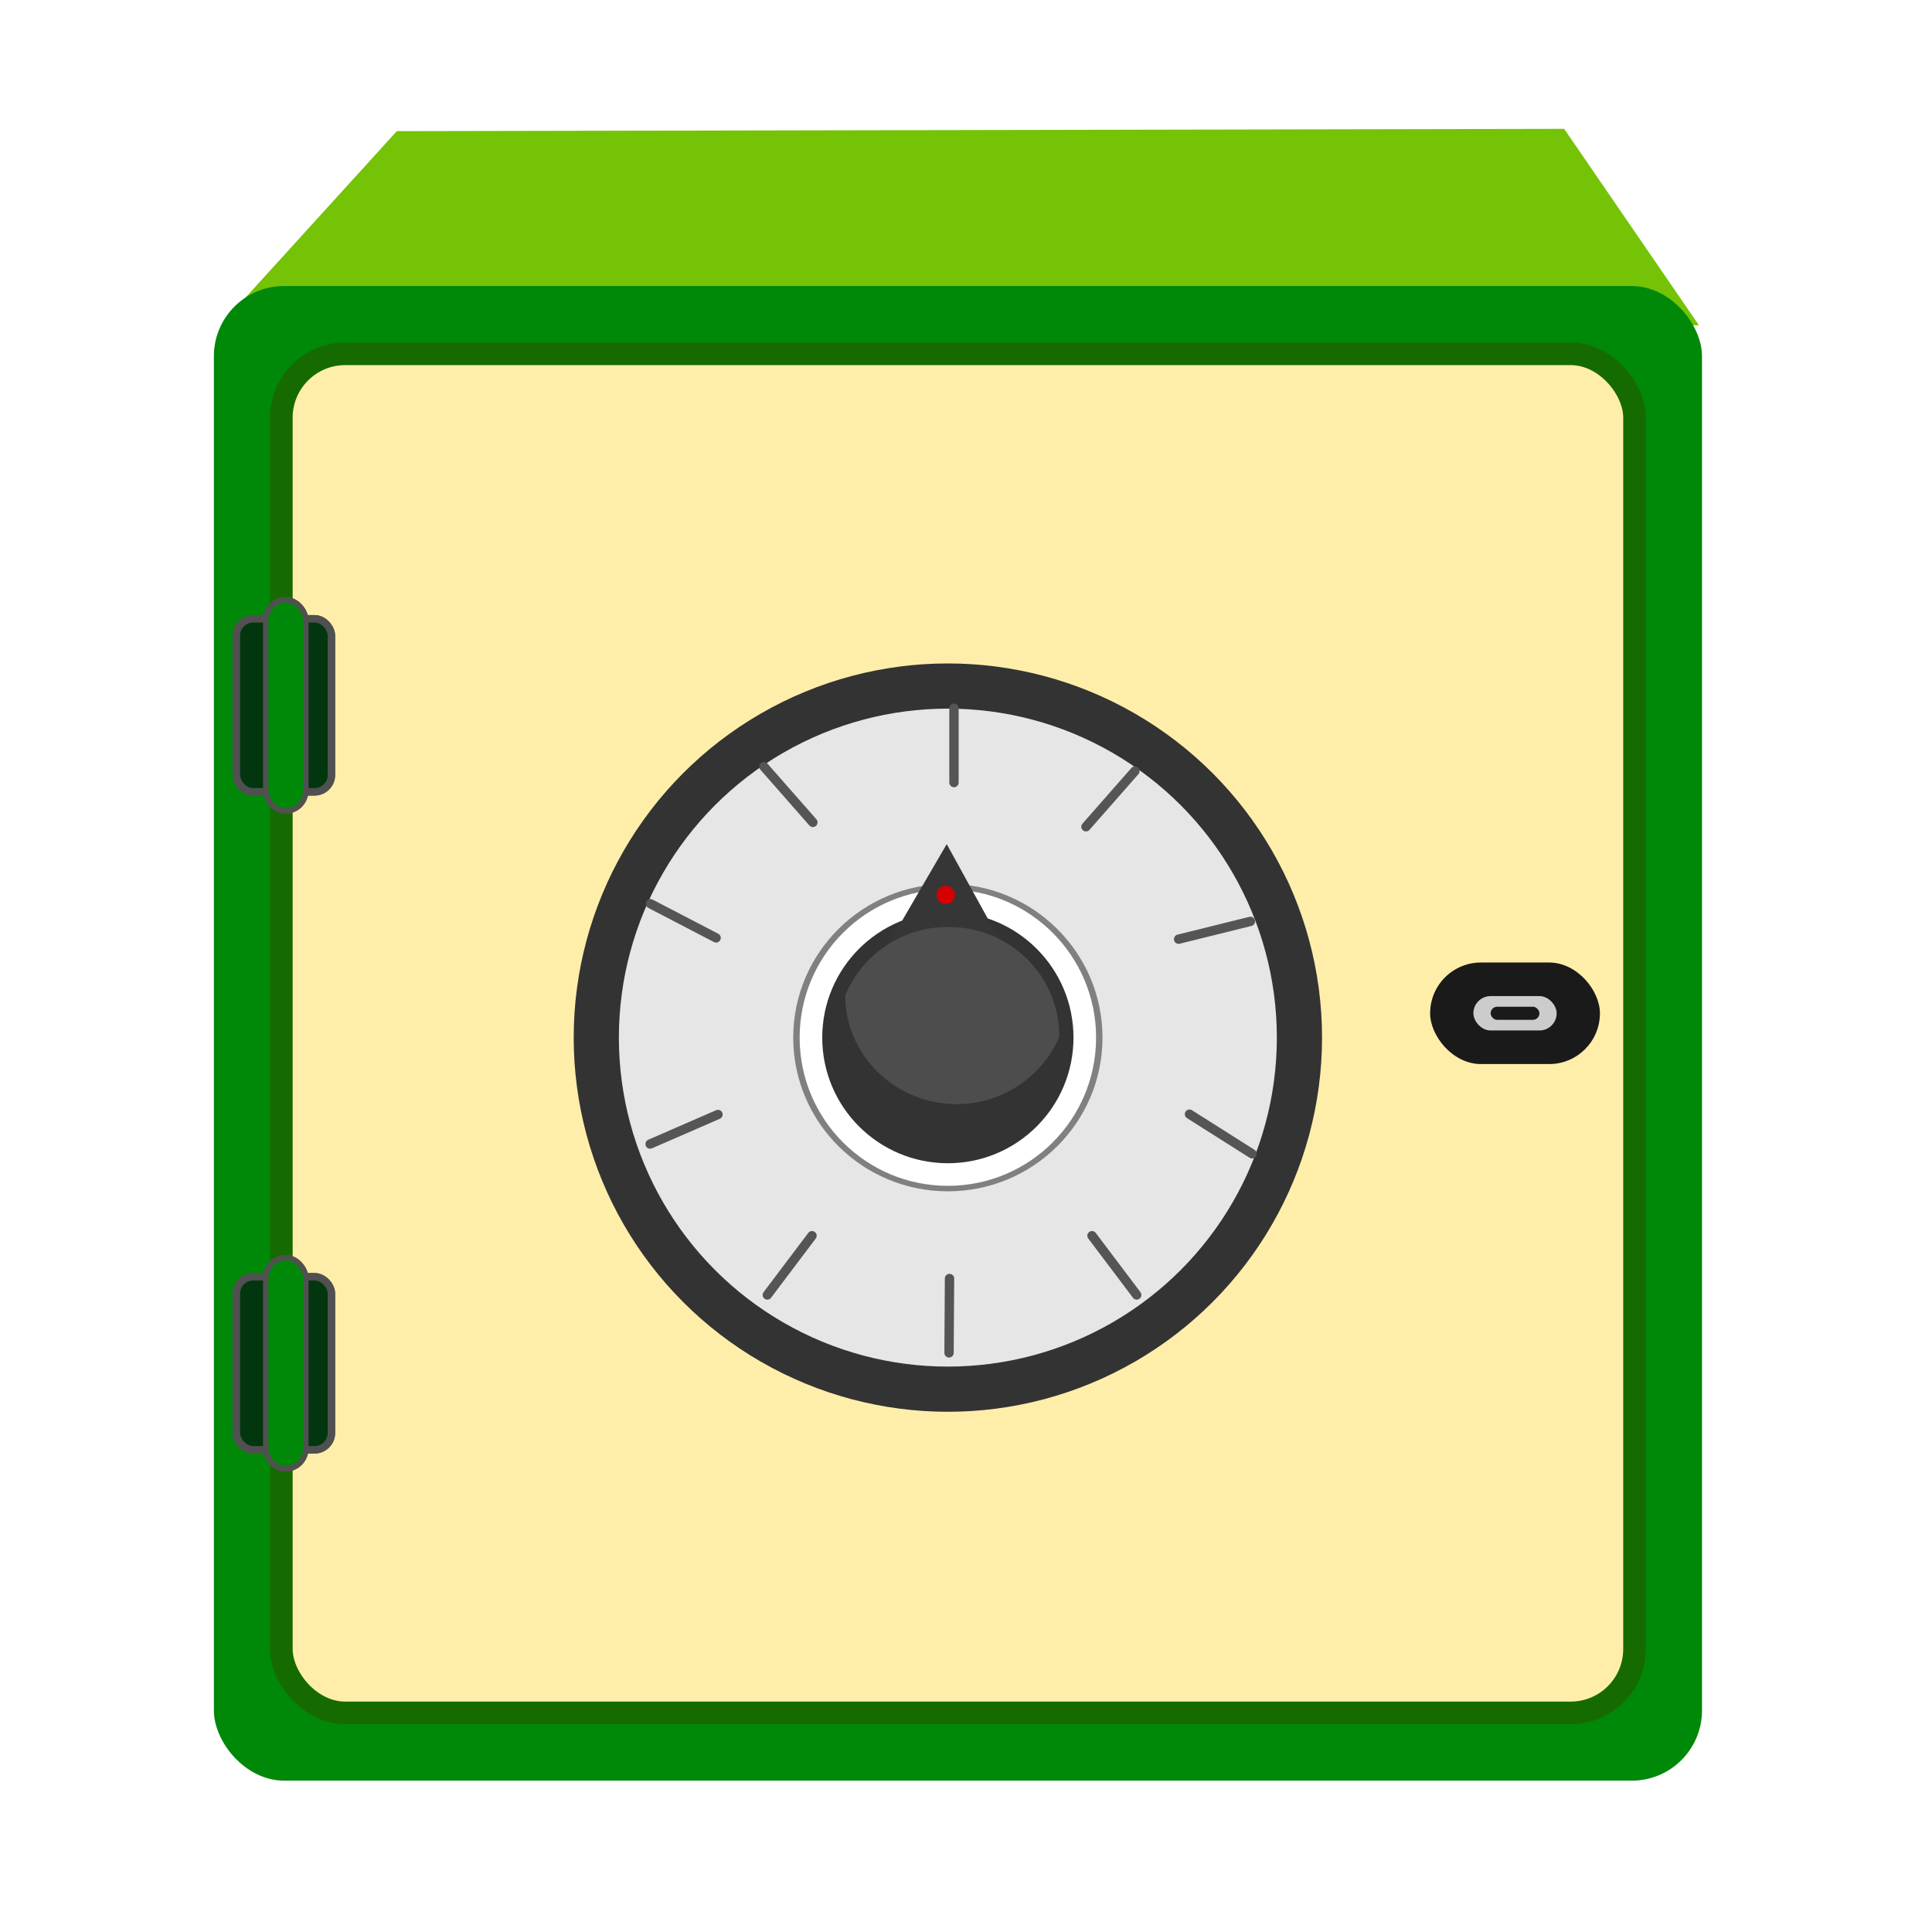 <?xml version="1.0" encoding="UTF-8" standalone="no"?>
<!-- Created with Inkscape (http://www.inkscape.org/) -->

<svg
   xmlns:dc="http://purl.org/dc/elements/1.1/"
   xmlns:cc="http://creativecommons.org/ns#"
   xmlns:rdf="http://www.w3.org/1999/02/22-rdf-syntax-ns#"
   xmlns:svg="http://www.w3.org/2000/svg"
   xmlns="http://www.w3.org/2000/svg"
   xmlns:xlink="http://www.w3.org/1999/xlink"
   xmlns:sodipodi="http://sodipodi.sourceforge.net/DTD/sodipodi-0.dtd"
   xmlns:inkscape="http://www.inkscape.org/namespaces/inkscape"
   width="124"
   height="124"
viewBox="0 0 124 124"
   id="svg7613"
   version="1.1"
   inkscape:version="0.91 r"
   sodipodi:docname="database.svg">
  <defs
     id="defs7615">
    <radialGradient
       inkscape:collect="always"
       xlink:href="#linearGradient4799"
       id="radialGradient7559"
       gradientUnits="userSpaceOnUse"
       gradientTransform="matrix(0.558,0,0,0.571,33.784,180.817)"
       cx="55.218"
       cy="458.465"
       fx="55.218"
       fy="458.465"
       r="15.213" />
    <linearGradient
       id="linearGradient4799">
      <stop
         style="stop-color:#ffde00;stop-opacity:1;"
         offset="0"
         id="stop4801" />
      <stop
         style="stop-color:#ffa700;stop-opacity:1;"
         offset="1"
         id="stop4803" />
    </linearGradient>
  </defs>
  <sodipodi:namedview
     id="base"
     pagecolor="#ffffff"
     bordercolor="#666666"
     borderopacity="1.0"
     inkscape:pageopacity="0.0"
     inkscape:pageshadow="2"
     inkscape:zoom="3.0877581"
     inkscape:cx="34.295177"
     inkscape:cy="46.453711"
     inkscape:document-units="px"
     inkscape:current-layer="layer1"
     showgrid="false"
     inkscape:window-width="1366"
     inkscape:window-height="712"
     inkscape:window-x="1920"
     inkscape:window-y="27"
     inkscape:window-maximized="1" />
  <g
     inkscape:label="Capa 1"
     inkscape:groupmode="layer"
     id="layer1"
     transform="translate(0,-928.362)">
    <rect
       style="opacity:0;fill:#ffffff;fill-opacity:1;stroke:none"
       id="rect6802"
       width="124"
       height="124"
       x="1.1448345e-05"
       y="928.362" />
    <path
       inkscape:connector-curvature="0"
       id="path6822"
       d="m 15.145,948.135 10.324,-11.356 74.922,-0.147 8.653,12.609 z"
       style="fill:#74c307;fill-opacity:1;stroke:none"
       sodipodi:nodetypes="ccccc" />
    <rect
       ry="4.504"
       y="946.72"
       x="13.727"
       height="95.928"
       width="95.511"
       id="rect6824"
       style="fill:#008809;fill-opacity:1;stroke:none" />
    <rect
       style="fill:#ffeeaa;fill-opacity:1;stroke:#166b00;stroke-width:1.45;stroke-linecap:round;stroke-opacity:1"
       id="rect6826"
       width="86.847"
       height="87.227"
       x="18.059"
       y="951.071"
       ry="4.096" />
    <rect
       ry="3.259"
       y="990.138"
       x="91.789"
       height="6.518"
       width="10.898"
       id="rect6848"
       style="fill:#1a1a1a;fill-opacity:1;stroke:none" />
    <rect
       style="fill:#cccccc;fill-opacity:1;stroke:none"
       id="rect6850"
       width="5.345"
       height="2.206"
       x="94.565"
       y="992.294"
       ry="1.103" />
    <rect
       ry="0.421"
       y="992.976"
       x="95.672"
       height="0.842"
       width="3.132"
       id="rect6852"
       style="fill:#1a1a1a;fill-opacity:1;stroke:none" />
    <circle
       r="24.015"
       cy="994.958"
       cx="60.836"
       id="path6830"
       style="fill:#333333;fill-opacity:1;stroke:none" />
    <circle
       r="21.115"
       cy="994.958"
       cx="60.836"
       style="fill:#e6e6e6;fill-opacity:1;stroke:none"
       id="path6832" />
    <ellipse
       cy="994.958"
       cx="60.836"
       style="fill:#808080;fill-opacity:1;stroke:none"
       id="path6834"
       rx="9.924"
       ry="9.865" />
    <circle
       r="9.513"
       cy="994.958"
       cx="60.836"
       id="path6836"
       style="fill:#ffffff;fill-opacity:1;stroke:none" />
    <circle
       r="8.063"
       cy="994.958"
       cx="60.836"
       style="fill:#333333;fill-opacity:1;stroke:none"
       id="path6838" />
    <path
       sodipodi:nodetypes="cccc"
       inkscape:connector-curvature="0"
       id="path6842"
       d="m 56.905,989.162 3.858,-6.622 3.651,6.622 z"
       style="fill:#363636;fill-opacity:1;stroke:none" />
    <path
       inkscape:connector-curvature="0"
       id="path6844"
       d="m 60.867,987.854 c -3.004,0 -5.567,1.82 -6.616,4.396 0,3.856 3.223,6.979 7.16,6.979 2.953,0 5.489,-1.799 6.571,-4.305 3.92e-4,-0.03 0,-0.06 0,-0.091 0,-3.856 -3.178,-6.979 -7.115,-6.979 z"
       style="fill:#4d4d4d;fill-opacity:1;stroke:none" />
    <path
       sodipodi:nodetypes="cc"
       inkscape:connector-curvature="0"
       id="path6854"
       d="m 61.228,973.818 0,4.772"
       style="fill:none;stroke:#555555;stroke-width:0.6;stroke-linecap:round;stroke-linejoin:round;stroke-miterlimit:4;stroke-dasharray:none;stroke-opacity:1" />
    <path
       style="fill:none;stroke:#555555;stroke-width:0.6;stroke-linecap:round;stroke-linejoin:round;stroke-miterlimit:4;stroke-dasharray:none;stroke-opacity:1"
       d="m 72.843,977.849 -3.143,3.576"
       id="path6856"
       inkscape:connector-curvature="0"
       sodipodi:nodetypes="cc" />
    <path
       sodipodi:nodetypes="cc"
       inkscape:connector-curvature="0"
       id="path6858"
       d="m 49.03,977.567 3.142,3.577"
       style="fill:none;stroke:#555555;stroke-width:0.6;stroke-linecap:round;stroke-linejoin:round;stroke-miterlimit:4;stroke-dasharray:none;stroke-opacity:1" />
    <path
       style="fill:none;stroke:#555555;stroke-width:0.6;stroke-linecap:round;stroke-linejoin:round;stroke-miterlimit:4;stroke-dasharray:none;stroke-opacity:1"
       d="m 41.745,986.366 4.216,2.193"
       id="path6860"
       inkscape:connector-curvature="0"
       sodipodi:nodetypes="cc" />
    <path
       sodipodi:nodetypes="cc"
       inkscape:connector-curvature="0"
       id="path6862"
       d="m 80.255,987.498 -4.609,1.142"
       style="fill:none;stroke:#555555;stroke-width:0.6;stroke-linecap:round;stroke-linejoin:round;stroke-miterlimit:4;stroke-dasharray:none;stroke-opacity:1" />
    <path
       style="fill:none;stroke:#555555;stroke-width:0.6;stroke-linecap:round;stroke-linejoin:round;stroke-miterlimit:4;stroke-dasharray:none;stroke-opacity:1"
       d="m 80.361,1002.415 -4.017,-2.542"
       id="path6864"
       inkscape:connector-curvature="0"
       sodipodi:nodetypes="cc" />
    <path
       sodipodi:nodetypes="cc"
       inkscape:connector-curvature="0"
       id="path6866"
       d="m 72.956,1011.476 -2.868,-3.803"
       style="fill:none;stroke:#555555;stroke-width:0.6;stroke-linecap:round;stroke-linejoin:round;stroke-miterlimit:4;stroke-dasharray:none;stroke-opacity:1" />
    <path
       style="fill:none;stroke:#555555;stroke-width:0.6;stroke-linecap:round;stroke-linejoin:round;stroke-miterlimit:4;stroke-dasharray:none;stroke-opacity:1"
       d="m 60.912,1015.192 0.03,-4.772"
       id="path6868"
       inkscape:connector-curvature="0"
       sodipodi:nodetypes="cc" />
    <path
       sodipodi:nodetypes="cc"
       inkscape:connector-curvature="0"
       id="path6870"
       d="m 41.725,1001.789 4.356,-1.896"
       style="fill:none;stroke:#555555;stroke-width:0.6;stroke-linecap:round;stroke-linejoin:round;stroke-miterlimit:4;stroke-dasharray:none;stroke-opacity:1" />
    <path
       style="fill:none;stroke:#555555;stroke-width:0.6;stroke-linecap:round;stroke-linejoin:round;stroke-miterlimit:4;stroke-dasharray:none;stroke-opacity:1"
       d="m 49.248,1011.476 2.868,-3.803"
       id="path6872"
       inkscape:connector-curvature="0"
       sodipodi:nodetypes="cc" />
    <circle
       r="0.587"
       cy="985.801"
       cx="60.699"
       id="path6914"
       style="fill:#d40000;fill-opacity:1;stroke:none" />
    <rect
       style="fill:url(#linearGradient4454);fill-opacity:1;stroke:#505050;stroke-width:0.48;stroke-linecap:round;stroke-linejoin:round;stroke-miterlimit:4;stroke-dasharray:none;stroke-opacity:1"
       id="rect6920"
       width="6.101"
       height="11.105"
       x="15.17"
       y="968.078"
       ry="1.08" />
    <rect
       ry="1.319"
       y="966.851"
       x="17.054"
       height="13.558"
       width="2.576"
       id="rect6922"
       style="fill:url(#linearGradient4456);fill-opacity:1;stroke:#505050;stroke-width:0.345;stroke-linecap:round;stroke-linejoin:round;stroke-miterlimit:4;stroke-dasharray:none;stroke-opacity:1" />
    <rect
       style="fill:#02360f;fill-opacity:1;stroke:#505050;stroke-width:0.48;stroke-linecap:round;stroke-linejoin:round;stroke-miterlimit:4;stroke-dasharray:none;stroke-opacity:1"
       id="rect6557"
       width="6.101"
       height="11.105"
       x="15.17"
       y="968.078"
       ry="1.08" />
    <rect
       ry="1.319"
       y="966.851"
       x="17.054"
       height="13.558"
       width="2.576"
       id="rect6559"
       style="fill:#008809;fill-opacity:1;stroke:#505050;stroke-width:0.345;stroke-linecap:round;stroke-linejoin:round;stroke-miterlimit:4;stroke-dasharray:none;stroke-opacity:1" />
    <rect
       ry="1.08"
       y="1010.308"
       height="11.105"
       width="6.101"
       id="rect6583"
       style="fill:url(#linearGradient4462);fill-opacity:1;stroke:#505050;stroke-width:0.48;stroke-linecap:round;stroke-linejoin:round;stroke-miterlimit:4;stroke-dasharray:none;stroke-opacity:1"
       x="15.17" />
    <rect
       style="fill:url(#linearGradient4464);fill-opacity:1;stroke:#505050;stroke-width:0.345;stroke-linecap:round;stroke-linejoin:round;stroke-miterlimit:4;stroke-dasharray:none;stroke-opacity:1"
       id="rect6585"
       width="2.576"
       height="13.558"
       x="17.054"
       y="1009.081"
       ry="1.319" />
    <rect
       ry="1.08"
       y="1010.308"
       x="15.17"
       height="11.105"
       width="6.101"
       id="rect6587"
       style="fill:#02360f;fill-opacity:1;stroke:#505050;stroke-width:0.48;stroke-linecap:round;stroke-linejoin:round;stroke-miterlimit:4;stroke-dasharray:none;stroke-opacity:1" />
    <rect
       style="fill:#008809;fill-opacity:1;stroke:#505050;stroke-width:0.345;stroke-linecap:round;stroke-linejoin:round;stroke-miterlimit:4;stroke-dasharray:none;stroke-opacity:1"
       id="rect6589"
       width="2.576"
       height="13.558"
       x="17.054"
       y="1009.082"
       ry="1.319" />
  </g>
</svg>
